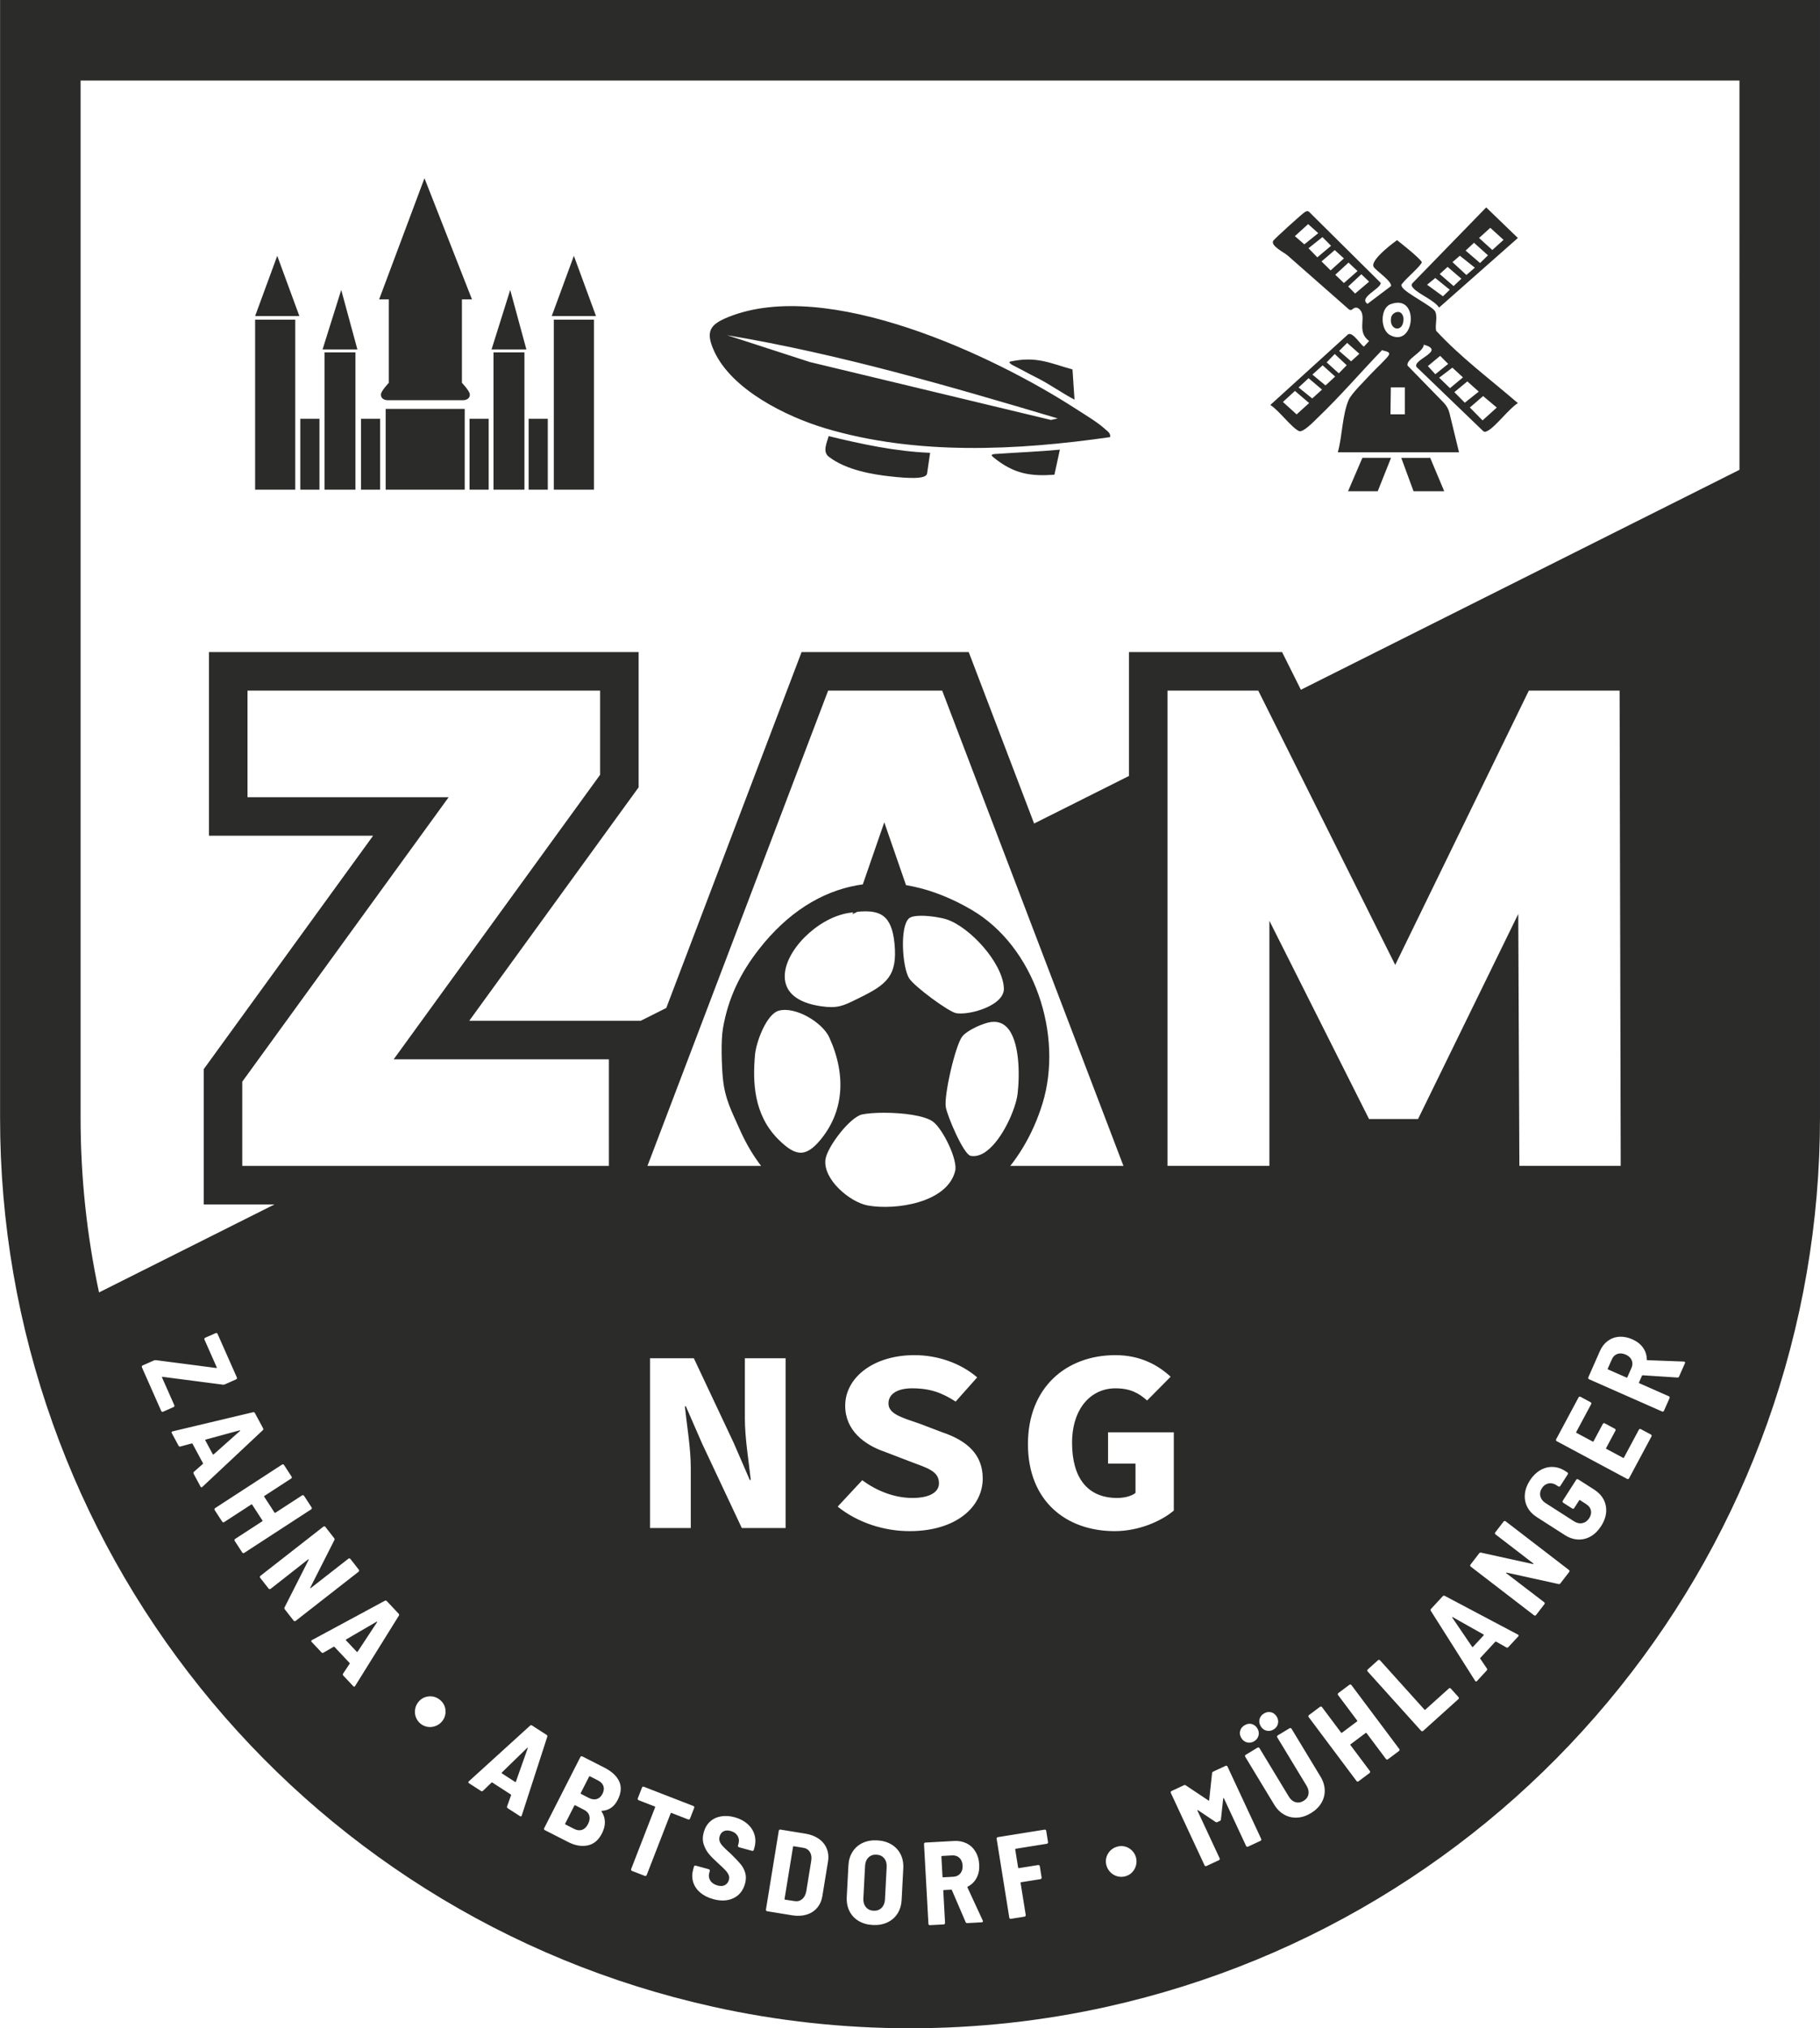 <svg xmlns:dc="http://purl.org/dc/elements/1.1/" xmlns:cc="http://creativecommons.org/ns#" xmlns:rdf="http://www.w3.org/1999/02/22-rdf-syntax-ns#" xmlns:svg="http://www.w3.org/2000/svg" xmlns="http://www.w3.org/2000/svg" xml:space="preserve" id="svg2" version="1.1" viewBox="47.58 -0.53 494.87 551.37"><defs id="defs6"/><g transform="matrix(1,0,0,-1,0,750.0)" id="g10"><path id="path12" style="fill:#2b2b2a;fill-opacity:1;fill-rule:nonzero;stroke:none" d="m 335.195,636.786 c -29.606,8.803 -59.364,17.511 -89.916,22.627 l 22.523,-7.303 65.551,-15.741 z m 14.231,-5.079 c -25.323,-3.647 -52.745,-5.009 -77.523,2.42 -10.574,3.171 -25.36,10.462 -30.142,20.95 -2.472,5.421 -1.109,7.273 3.936,9.297 26.784,10.748 71.817,-10.336 94.577,-25.083 2.382,-1.544 5.681,-3.488 7.714,-5.343 0.693,-0.633 1.63,-1.132 1.439,-2.241 z m -48.942,-4.269 -0.832,-5.676 c -0.299,-1.515 -4.92,-1.31 -10.27,-0.702 -4.207,0.478 -11.623,1.597 -16.44,5.308 -1.819,1.401 -0.486,3.859 -0.052,5.608 9.051,-2.192 18.225,-4.169 27.593,-4.538 z m 39.265,14.455 c -3.059,1.573 -6.941,4.304 -10.069,5.86 -2.642,1.316 -3.889,2.069 -6.715,3.497 -0.526,0.265 -1.33,0.861 -0.653,1.005 7.185,1.53 10.775,-0.478 16.885,-2.149 z m -3.983,-13.594 -1.485,-6.818 c -6.348,-0.435 -10.962,0.092 -16.719,4.849 -1,0.827 0.56,0.783 1.409,0.842 5.599,0.388 11.213,0.596 16.796,1.127 z m 115.085,14.566 -3.611,-3.112 3.455,-3.504 3.869,3.488 z m -51.166,1.399 -3.274,-3.001 3.731,-3.379 3.396,3.086 z m 29.877,0.971 h -3.805 l -0.102,-7.332 3.907,-0.006 v 7.338 z m 16.997,1.614 -3.532,-2.922 2.839,-2.867 3.796,3.012 z m -43.169,0.876 -2.713,-2.517 3.708,-2.994 2.661,2.412 z m 35.509,0.126 2.947,-2.836 3.522,2.932 -2.88,2.644 z m -31.676,3.367 -2.79,-2.512 3.563,-2.954 2.618,2.413 z m 31.946,2.579 -3.345,-2.781 2.026,-2.215 3.499,2.805 z m -27.568,-4.75 2.159,2.194 -3.255,3.058 -2.199,-2.268 z m 2.284,8.271 -2.196,-2.176 3.267,-2.835 2.244,2.05 z m 11.76,10.502 c -2.796,-1.076 -2.842,-6.946 -0.051,-8.405 6.75,-3.529 8.102,11.504 0.051,8.405 z m -7.906,8.164 -3.577,-3.333 1.879,-1.924 3.812,3.237 z m -3.488,3.168 -3.599,-3.31 2.347,-2.251 3.704,3.262 z m -3.747,3.396 c -0.878,-0.781 -3.593,-3.079 -3.593,-3.079 l 2.481,-2.445 3.607,3.263 z m -4.733,-1.971 3.73,3.139 -2.335,2.363 -3.801,-3.031 z m -2.5,9.032 -3.607,-3.269 2.57,-2.233 3.79,3.038 z m 31.451,-32.778 c -0.101,-2.006 -4.931,-3.908 -4.404,-5.698 l 9.795,-10.046 c 0.783,-0.803 1.328,-1.774 1.583,-2.82 l 2.6,-10.684 H 411.342 c 1.214,4.298 1.2,10.173 2.944,14.223 0.754,1.752 4.552,5.409 5.986,6.997 1.075,1.189 4.596,4.436 4.973,5.267 0.441,0.97 -1.403,1.018 -1.877,1.28 -5.793,-6.013 -11.246,-12.387 -17.307,-18.194 -0.991,-0.949 -4.159,-4.333 -5.289,-3.806 -2.023,0.944 -5.538,5.727 -7.785,7.091 l 21.141,19.197 c 1.346,0.819 3.705,-3.306 4.34,-3.304 l 1.387,1.495 c -3.459,2.529 -0.735,6.284 -2.366,8.36 -0.891,1.133 -1.725,0.693 -2.198,0.25 -0.253,-0.238 -0.671,-0.24 -0.933,-0.01 -2.294,2.015 -11.475,10.079 -16.635,14.629 -0.989,0.873 -4.727,2.641 -3.943,4.018 0.281,0.493 8.119,7.598 8.664,7.852 0.429,0.201 0.685,0.337 1.103,0 l 19.436,-19.27 c 0.298,-1.502 -6.176,-4.015 -3.563,-5.725 l 6.381,4.826 c 0.336,1.31 -4.239,4.289 -4.738,5.27 -0.998,1.964 6.381,7.218 6.381,7.218 0,0 5.995,-4.636 6.734,-5.968 0,-0.793 -4.219,-4.432 -5.057,-5.537 -0.404,-0.532 -0.699,-0.528 -0.283,-1.27 0.875,-1.561 8.204,-5.196 8.943,-6.554 0.771,-1.418 -0.043,-3.717 0.286,-5.29 6.537,-7.109 14.761,-13.247 22.237,-19.682 -2.399,-1.455 -6.182,-6.588 -8.342,-7.596 -0.429,-0.2 -0.684,-0.337 -1.103,0 l -18.123,17.436 c -1.152,2.033 8.119,4.336 1.991,6.045 z m 3.116,18.133 -2.22,-1.833 4.307,-3.148 1.855,1.785 z m 3.352,3.016 -2.139,-1.943 3.77,-3.27 2.115,1.999 z m 3.337,3.028 -2.009,-1.729 3.78,-3.501 2.311,1.988 z m 7.643,0.115 -3.8,3.414 -2.28,-2.125 3.929,-3.383 z m 0.628,7.479 -3.051,-2.765 3.607,-3.269 3.05,2.765 z m -1.113,5.548 8.615,-8.313 -21.414,-18.906 c -1.42,2.057 -5.607,3.662 -7.006,5.267 -0.391,0.449 -0.627,0.718 -0.294,1.295 z m -11.408,-77.161 h -8.347 l -3.337,9.076 7.867,0.003 3.816,-9.079 z m -14.468,9.079 -3.617,-9.079 h -8.069 l 3.896,9.079 z m 2.286,39.613 v 0 c 0.684,-0.2 1.079,-1.06 1.1,-1.71 0.135,-4.075 -4.069,-3.323 -3.356,0.284 0.177,0.895 1.3,1.706 2.256,1.426 z m 92.461,-42.866 -119.255,-59.785 -2.224,4.454 -2.894,5.796 h -6.478 -24.676 -10.477 v -10.477 -23.209 l -25.789,-12.929 -15.209,39.871 -2.573,6.743 h -7.216 -31.004 -7.224 l -2.568,-6.753 -34.222,-90.001 -6.93,-3.474 h -8.677 -37.964 l 44.057,60.71 1.998,2.753 v 3.401 22.888 10.477 h -10.477 -95.875 -10.476 v -10.477 -28.979 -10.476 h 10.476 34.148 l -44.057,-60.709 -1.998,-2.753 v -3.401 -22.888 -10.477 h 10.477 8.766 L 74.507,399.201 c -3.331,15.517 -5.015,31.375 -5.015,47.41 v 282.029 h 451.063 z M 281.952,447.966 c 4.267,0.865 16.062,0.626 19.613,-2.087 2.632,-2.011 6.895,-10.498 6.114,-13.714 -2.184,-8.99 -16.596,-11.093 -24.204,-9.706 -5.055,0.921 -12.591,7.221 -11.825,12.933 0.457,3.404 6.737,11.851 10.303,12.573 z m 45.132,-89.99 c 0,15.42 10.448,24.176 23.793,24.176 6.915,0 11.751,-2.851 15.008,-5.868 l -6.4,-6.461 c -2.217,1.979 -4.552,3.309 -8.608,3.309 -6.739,0 -11.794,-5.568 -11.794,-14.81 0,-9.486 4.162,-14.992 12.262,-14.992 1.92,0 3.888,0.48 4.983,1.363 v 7.97 h -7.461 v 8.513 h 17.877 V 339.897 c -3.403,-2.873 -9.491,-5.586 -16.077,-5.586 -13.121,0 -23.583,8.105 -23.583,23.665 z m -51.733,-17.001 6.672,7.173 c 3.885,-2.857 8.677,-4.817 13.656,-4.817 4.934,0 7.213,1.718 7.213,3.973 0,3.321 -3.053,4.125 -7.915,5.954 l -6.692,2.566 c -5.694,1.942 -10.888,5.864 -10.888,12.579 0,7.643 7.663,13.75 18.826,13.75 6.179,0 12.425,-2.08 17.062,-6.042 l -5.858,-6.582 c -3.617,2.333 -6.819,3.604 -11.838,3.604 -3.83,0 -6.428,-1.425 -6.428,-4.121 0,-2.775 3.443,-3.791 8.37,-5.451 l 6.286,-2.392 c 6.727,-2.266 10.975,-6.034 10.975,-12.545 0,-7.67 -7.165,-14.314 -19.881,-14.314 -6.943,0 -14.111,2.283 -19.559,6.664 z m -51.028,40.329 h 11.917 l 10.81,-22.941 4.398,-10.141 h 0.272 c -0.521,4.859 -1.607,11.324 -1.607,16.771 v 16.31 h 11.084 v -46.143 h -11.917 l -10.81,22.991 -4.397,10.089 h -0.272 c 0.52,-5.102 1.606,-11.284 1.606,-16.712 v -16.368 h -11.084 z m 260.502,-3.034 5.026,-2.218 c 0.098,-0.043 0.168,-0.016 0.211,0.082 l 1.129,2.558 c 0.32,0.725 0.34,1.419 0.058,2.082 -0.281,0.661 -0.823,1.171 -1.627,1.525 -0.824,0.363 -1.574,0.425 -2.252,0.187 -0.679,-0.239 -1.179,-0.722 -1.499,-1.446 l -1.129,-2.558 c -0.043,-0.099 -0.016,-0.168 0.082,-0.211 z m 18.835,-2.202 -9.423,0.611 c -0.096,-0.004 -0.157,-0.036 -0.182,-0.094 l -0.818,-1.852 c -0.043,-0.098 -0.016,-0.168 0.083,-0.212 l 8.024,-3.542 c 0.099,-0.043 0.167,-0.115 0.205,-0.212 0.039,-0.1 0.036,-0.198 -0.007,-0.296 l -1.518,-3.439 c -0.043,-0.098 -0.114,-0.166 -0.213,-0.205 -0.099,-0.038 -0.197,-0.036 -0.295,0.008 l -19.87,8.769 c -0.098,0.043 -0.166,0.115 -0.204,0.212 -0.039,0.1 -0.036,0.198 0.007,0.296 l 3.165,7.171 c 0.51,1.157 1.224,2.071 2.141,2.743 0.917,0.671 1.954,1.046 3.111,1.12 1.156,0.075 2.342,-0.156 3.557,-0.691 1.255,-0.554 2.221,-1.308 2.9,-2.264 0.679,-0.956 1.024,-2.033 1.032,-3.23 -0.003,-0.116 0.052,-0.175 0.167,-0.178 l 9.915,-0.373 0.16,-0.035 c 0.176,-0.078 0.217,-0.225 0.122,-0.441 l -1.583,-3.585 c -0.095,-0.217 -0.253,-0.309 -0.475,-0.282 z M 480.261,369.129 c 0.031,-0.102 0.021,-0.199 -0.029,-0.293 l -4.066,-7.59 c -0.051,-0.096 -0.028,-0.168 0.066,-0.218 l 4.418,-2.366 c 0.094,-0.051 0.166,-0.029 0.217,0.066 l 2.533,4.73 c 0.05,0.094 0.127,0.156 0.229,0.187 0.102,0.03 0.199,0.021 0.294,-0.029 l 2.747,-1.472 c 0.095,-0.05 0.156,-0.127 0.187,-0.228 0.031,-0.103 0.021,-0.199 -0.03,-0.293 l -2.533,-4.729 c -0.051,-0.096 -0.029,-0.168 0.066,-0.218 l 4.56,-2.442 c 0.094,-0.052 0.166,-0.03 0.217,0.066 l 4.066,7.59 c 0.051,0.094 0.127,0.156 0.228,0.186 0.102,0.03 0.2,0.021 0.293,-0.03 l 2.748,-1.472 c 0.095,-0.05 0.157,-0.127 0.188,-0.228 0.03,-0.101 0.02,-0.199 -0.03,-0.293 l -6.099,-11.385 c -0.05,-0.094 -0.126,-0.157 -0.229,-0.187 -0.102,-0.031 -0.198,-0.022 -0.293,0.03 l -19.144,10.255 c -0.095,0.05 -0.157,0.127 -0.188,0.228 -0.031,0.103 -0.021,0.199 0.029,0.295 l 6.101,11.384 c 0.05,0.094 0.126,0.157 0.228,0.189 0.101,0.03 0.2,0.02 0.294,-0.03 l 2.746,-1.473 c 0.095,-0.05 0.158,-0.126 0.188,-0.228 z m -0.149,-36.242 c -1.088,-0.626 -2.244,-0.91 -3.465,-0.852 -1.222,0.059 -2.419,0.462 -3.592,1.215 l -7.6,4.869 c -1.172,0.752 -2.035,1.667 -2.59,2.748 -0.554,1.081 -0.775,2.246 -0.661,3.495 0.114,1.25 0.564,2.488 1.351,3.714 0.773,1.208 1.703,2.132 2.788,2.774 1.085,0.639 2.22,0.942 3.406,0.909 1.186,-0.035 2.32,-0.4 3.402,-1.093 l 0.595,-0.382 c 0.091,-0.057 0.147,-0.138 0.169,-0.241 0.023,-0.103 0.005,-0.2 -0.052,-0.291 l -2.028,-3.165 c -0.058,-0.09 -0.138,-0.147 -0.242,-0.169 -0.104,-0.023 -0.2,-0.006 -0.29,0.052 l -0.569,0.364 c -0.685,0.439 -1.392,0.587 -2.12,0.443 -0.728,-0.145 -1.323,-0.578 -1.786,-1.299 -0.463,-0.72 -0.601,-1.453 -0.415,-2.195 0.186,-0.743 0.657,-1.356 1.415,-1.842 l 7.736,-4.958 c 0.758,-0.485 1.518,-0.649 2.282,-0.49 0.764,0.16 1.382,0.608 1.857,1.349 0.451,0.703 0.604,1.4 0.461,2.089 -0.143,0.69 -0.576,1.265 -1.297,1.729 l -1.677,1.075 c -0.089,0.057 -0.164,0.041 -0.222,-0.05 l -1.352,-2.11 c -0.058,-0.09 -0.139,-0.146 -0.242,-0.169 -0.104,-0.024 -0.2,-0.005 -0.291,0.053 l -2.462,1.577 c -0.089,0.059 -0.146,0.138 -0.169,0.242 -0.022,0.103 -0.006,0.199 0.052,0.29 l 3.658,5.708 c 0.058,0.09 0.138,0.146 0.242,0.169 0.104,0.022 0.201,0.006 0.29,-0.053 l 4.302,-2.755 c 1.803,-1.155 2.876,-2.639 3.218,-4.447 0.341,-1.809 -0.089,-3.652 -1.291,-5.526 -0.786,-1.227 -1.722,-2.154 -2.81,-2.779 z m -26.039,0.798 c -0.014,0.105 0.012,0.201 0.077,0.285 l 2.271,2.955 c 0.066,0.084 0.151,0.134 0.256,0.147 0.105,0.013 0.2,-0.013 0.285,-0.077 l 17.218,-13.238 c 0.085,-0.066 0.134,-0.152 0.148,-0.257 0.014,-0.105 -0.013,-0.199 -0.077,-0.285 l -2.389,-3.107 c -0.131,-0.17 -0.299,-0.23 -0.504,-0.18 l -14.106,3.104 c -0.078,0.005 -0.129,-0.009 -0.155,-0.043 -0.026,-0.034 -0.005,-0.078 0.063,-0.129 l 10.284,-7.866 c 0.085,-0.066 0.134,-0.152 0.147,-0.257 0.014,-0.105 -0.012,-0.2 -0.077,-0.285 l -2.272,-2.955 c -0.066,-0.085 -0.15,-0.134 -0.256,-0.147 -0.105,-0.013 -0.2,0.013 -0.284,0.078 l -17.219,13.238 c -0.085,0.064 -0.134,0.15 -0.147,0.255 -0.014,0.105 0.012,0.199 0.078,0.285 l 2.369,3.081 c 0.13,0.17 0.298,0.231 0.503,0.18 l 14.106,-3.104 c 0.077,-0.006 0.129,0.01 0.155,0.043 0.026,0.034 0.006,0.077 -0.063,0.13 l -10.264,7.892 c -0.085,0.064 -0.134,0.15 -0.148,0.255 z m -6.09,-30.891 0.123,0.062 2.88,3.113 0.052,0.127 -0.085,0.122 -8.345,4.7 c -0.078,0.042 -0.131,0.047 -0.16,0.016 -0.029,-0.031 -0.019,-0.085 0.029,-0.158 l 5.378,-7.907 z m 9.201,-0.107 -2.813,1.595 c -0.077,0.042 -0.145,0.033 -0.204,-0.03 l -4.08,-4.411 c -0.058,-0.062 -0.063,-0.132 -0.015,-0.204 l 1.809,-2.681 c 0.114,-0.194 0.098,-0.368 -0.048,-0.525 l -2.64,-2.854 c -0.189,-0.205 -0.364,-0.189 -0.525,0.048 l -12.038,19.016 c -0.113,0.192 -0.091,0.375 0.07,0.548 l 3.163,3.42 c 0.16,0.172 0.341,0.21 0.541,0.112 l 19.893,-10.525 0.116,-0.064 c 0.142,-0.131 0.132,-0.282 -0.028,-0.456 l -2.662,-2.877 c -0.16,-0.173 -0.34,-0.211 -0.541,-0.112 z m -22.927,-22.783 c -0.106,0.006 -0.194,0.048 -0.267,0.128 l -14.539,16.133 c -0.072,0.08 -0.105,0.172 -0.099,0.279 0.005,0.106 0.048,0.195 0.128,0.267 l 2.793,2.516 c 0.079,0.073 0.172,0.105 0.278,0.1 0.106,-0.006 0.195,-0.049 0.266,-0.129 l 12.088,-13.413 c 0.071,-0.079 0.147,-0.083 0.226,-0.011 l 6.396,5.763 c 0.079,0.073 0.173,0.105 0.279,0.1 0.105,-0.006 0.195,-0.048 0.266,-0.129 l 2.086,-2.314 c 0.072,-0.079 0.105,-0.172 0.099,-0.279 -0.005,-0.106 -0.048,-0.194 -0.127,-0.266 l -9.595,-8.645 c -0.08,-0.073 -0.173,-0.105 -0.278,-0.1 z m -22.918,10.136 c 0.015,0.105 0.065,0.189 0.151,0.254 l 3.008,2.254 c 0.085,0.064 0.181,0.089 0.286,0.073 0.105,-0.015 0.189,-0.065 0.253,-0.151 l 13.02,-17.384 c 0.064,-0.086 0.089,-0.181 0.074,-0.286 -0.016,-0.105 -0.066,-0.19 -0.152,-0.254 l -3.009,-2.253 c -0.086,-0.064 -0.181,-0.089 -0.286,-0.074 -0.106,0.016 -0.189,0.066 -0.254,0.152 l -5.278,7.046 c -0.063,0.086 -0.139,0.097 -0.224,0.033 l -4.114,-3.082 c -0.087,-0.064 -0.097,-0.139 -0.033,-0.225 l 5.277,-7.046 c 0.065,-0.086 0.088,-0.181 0.074,-0.286 -0.015,-0.106 -0.066,-0.19 -0.151,-0.255 l -3.009,-2.253 c -0.086,-0.064 -0.181,-0.089 -0.286,-0.074 -0.105,0.015 -0.189,0.066 -0.253,0.151 l -13.02,17.384 c -0.064,0.086 -0.089,0.181 -0.073,0.286 0.015,0.105 0.065,0.189 0.151,0.253 l 3.008,2.254 c 0.086,0.064 0.181,0.089 0.286,0.074 0.105,-0.015 0.19,-0.066 0.254,-0.152 l 5.2,-6.943 c 0.064,-0.086 0.138,-0.096 0.225,-0.032 l 4.114,3.082 c 0.085,0.064 0.097,0.139 0.032,0.225 l -5.201,6.942 c -0.064,0.086 -0.088,0.182 -0.073,0.286 z m -19.385,-9.969 c -0.661,0.162 -1.181,0.555 -1.558,1.177 -0.388,0.641 -0.503,1.286 -0.344,1.933 0.159,0.646 0.56,1.165 1.201,1.554 0.641,0.387 1.286,0.502 1.933,0.344 0.646,-0.16 1.165,-0.559 1.553,-1.201 0.377,-0.623 0.485,-1.266 0.322,-1.928 -0.163,-0.662 -0.556,-1.181 -1.179,-1.558 -0.624,-0.378 -1.265,-0.485 -1.928,-0.322 z m 8.321,-23.638 c -1.264,-0.064 -2.436,0.209 -3.519,0.817 -1.082,0.61 -1.99,1.518 -2.722,2.728 l -7.87,12.999 c -0.055,0.091 -0.071,0.188 -0.045,0.292 0.025,0.103 0.083,0.183 0.175,0.239 l 3.216,1.946 c 0.092,0.055 0.189,0.069 0.292,0.045 0.103,-0.026 0.183,-0.085 0.238,-0.176 l 7.987,-13.191 c 0.478,-0.788 1.08,-1.288 1.807,-1.498 0.729,-0.21 1.459,-0.093 2.193,0.35 0.733,0.444 1.175,1.037 1.326,1.781 0.151,0.742 -0.011,1.507 -0.488,2.296 l -7.987,13.191 c -0.056,0.091 -0.07,0.189 -0.045,0.292 0.025,0.103 0.083,0.183 0.175,0.238 l 3.216,1.948 c 0.091,0.054 0.188,0.07 0.292,0.045 0.102,-0.026 0.181,-0.085 0.237,-0.176 l 7.871,-12.999 c 0.733,-1.211 1.118,-2.436 1.155,-3.676 0.039,-1.241 -0.264,-2.408 -0.906,-3.498 -0.642,-1.09 -1.586,-2.012 -2.832,-2.767 -1.246,-0.754 -2.501,-1.163 -3.764,-1.226 z m -13.598,20.443 c -0.661,0.162 -1.181,0.555 -1.558,1.177 -0.388,0.641 -0.503,1.287 -0.344,1.933 0.158,0.647 0.558,1.165 1.2,1.554 0.641,0.387 1.286,0.502 1.933,0.344 0.647,-0.16 1.165,-0.56 1.553,-1.201 0.377,-0.624 0.485,-1.266 0.322,-1.927 -0.163,-0.662 -0.556,-1.181 -1.179,-1.559 -0.623,-0.376 -1.265,-0.485 -1.927,-0.321 z m -9.225,-7.936 3.378,1.573 c 0.097,0.045 0.196,0.049 0.295,0.013 0.099,-0.036 0.172,-0.103 0.216,-0.2 l 9.168,-19.688 c 0.046,-0.098 0.05,-0.196 0.013,-0.295 -0.036,-0.101 -0.103,-0.173 -0.2,-0.218 l -3.408,-1.587 c -0.098,-0.045 -0.195,-0.049 -0.295,-0.013 -0.1,0.036 -0.172,0.103 -0.217,0.2 l -6.021,12.931 c -0.036,0.078 -0.075,0.112 -0.119,0.104 -0.043,-0.008 -0.071,-0.051 -0.083,-0.127 l -0.618,-5.675 c -0.005,-0.192 -0.105,-0.332 -0.299,-0.422 l -0.67,-0.313 c -0.195,-0.09 -0.367,-0.076 -0.516,0.044 l -4.742,3.18 c -0.066,0.039 -0.116,0.046 -0.15,0.019 -0.034,-0.029 -0.033,-0.082 0.003,-0.159 l 6.021,-12.932 c 0.045,-0.098 0.05,-0.197 0.013,-0.296 -0.037,-0.1 -0.103,-0.172 -0.2,-0.217 l -3.408,-1.586 c -0.098,-0.045 -0.195,-0.05 -0.294,-0.014 -0.1,0.037 -0.172,0.104 -0.217,0.201 l -9.167,19.689 c -0.045,0.097 -0.05,0.195 -0.014,0.296 0.036,0.098 0.103,0.172 0.2,0.216 l 3.378,1.573 c 0.194,0.09 0.367,0.077 0.516,-0.043 l 6.167,-4.11 c 0.112,-0.089 0.17,-0.063 0.175,0.082 l 0.794,7.352 c 0.006,0.191 0.105,0.333 0.3,0.423 z m -25.938,-28.492 c -0.723,0.172 -1.359,0.517 -1.906,1.034 -0.549,0.517 -0.931,1.135 -1.147,1.853 -0.335,1.108 -0.228,2.163 0.318,3.168 0.546,1.004 1.383,1.676 2.511,2.018 0.717,0.217 1.426,0.24 2.127,0.071 0.7,-0.169 1.321,-0.506 1.866,-1.012 0.545,-0.508 0.926,-1.12 1.142,-1.838 0.218,-0.717 0.24,-1.443 0.071,-2.177 -0.17,-0.734 -0.503,-1.371 -1,-1.912 -0.496,-0.542 -1.094,-0.918 -1.79,-1.129 -0.738,-0.223 -1.47,-0.248 -2.193,-0.075 z m -19.033,9.031 c -0.063,-0.086 -0.146,-0.136 -0.252,-0.154 l -8.47,-1.358 c -0.107,-0.016 -0.15,-0.078 -0.134,-0.185 l 0.794,-4.949 c 0.017,-0.105 0.078,-0.149 0.184,-0.132 l 5.266,0.844 c 0.105,0.018 0.201,-0.005 0.287,-0.067 0.086,-0.063 0.138,-0.147 0.155,-0.252 l 0.493,-3.077 c 0.016,-0.107 -0.006,-0.202 -0.068,-0.287 -0.062,-0.087 -0.146,-0.137 -0.252,-0.155 l -5.266,-0.844 c -0.106,-0.017 -0.15,-0.078 -0.134,-0.184 l 1.4,-8.723 c 0.017,-0.106 -0.006,-0.202 -0.068,-0.288 -0.063,-0.086 -0.146,-0.136 -0.251,-0.154 l -3.711,-0.595 c -0.106,-0.018 -0.203,0.005 -0.288,0.066 -0.086,0.063 -0.138,0.146 -0.154,0.253 l -3.44,21.444 c -0.017,0.106 0.005,0.202 0.068,0.288 0.061,0.086 0.146,0.138 0.252,0.154 l 12.721,2.04 c 0.105,0.018 0.201,-0.005 0.287,-0.068 0.086,-0.062 0.138,-0.146 0.155,-0.252 l 0.493,-3.077 c 0.017,-0.106 -0.005,-0.202 -0.068,-0.288 z m -28.93,-3.639 0.303,-5.486 c 0.006,-0.108 0.061,-0.157 0.169,-0.151 l 2.791,0.154 c 0.791,0.044 1.418,0.342 1.881,0.892 0.463,0.551 0.67,1.264 0.622,2.142 -0.049,0.899 -0.335,1.596 -0.856,2.092 -0.521,0.497 -1.177,0.723 -1.968,0.679 l -2.791,-0.154 c -0.107,-0.005 -0.157,-0.061 -0.151,-0.169 z m 6.581,-17.785 -3.729,8.675 c -0.048,0.083 -0.103,0.124 -0.167,0.12 l -2.021,-0.112 c -0.107,-0.006 -0.157,-0.063 -0.152,-0.169 l 0.484,-8.758 c 0.006,-0.107 -0.027,-0.2 -0.097,-0.279 -0.071,-0.079 -0.16,-0.122 -0.267,-0.128 l -3.753,-0.205 c -0.107,-0.007 -0.2,0.025 -0.279,0.096 -0.079,0.071 -0.122,0.16 -0.127,0.266 l -1.197,21.686 c -0.006,0.106 0.026,0.199 0.097,0.28 0.071,0.078 0.16,0.121 0.267,0.127 l 7.827,0.432 c 1.262,0.07 2.4,-0.153 3.415,-0.664 1.015,-0.513 1.818,-1.268 2.409,-2.264 0.59,-0.998 0.923,-2.159 0.996,-3.484 0.076,-1.369 -0.158,-2.572 -0.701,-3.611 -0.543,-1.038 -1.347,-1.833 -2.41,-2.386 -0.105,-0.049 -0.133,-0.125 -0.084,-0.229 l 4.165,-9.004 c 0.024,-0.043 0.038,-0.096 0.041,-0.16 0.011,-0.192 -0.102,-0.295 -0.337,-0.308 l -3.913,-0.216 c -0.236,-0.012 -0.391,0.086 -0.467,0.296 z m -22.849,3.843 c 0.566,0.559 0.873,1.31 0.923,2.251 l 0.464,8.856 c 0.051,0.962 -0.177,1.752 -0.679,2.368 -0.504,0.617 -1.205,0.948 -2.104,0.994 -0.877,0.046 -1.598,-0.21 -2.164,-0.771 -0.566,-0.56 -0.874,-1.321 -0.924,-2.283 l -0.465,-8.856 c -0.049,-0.942 0.177,-1.72 0.682,-2.336 0.503,-0.616 1.194,-0.948 2.071,-0.993 0.899,-0.047 1.63,0.209 2.196,0.77 z m -6.25,-3.55 c -1.092,0.657 -1.919,1.549 -2.482,2.672 -0.564,1.123 -0.806,2.412 -0.73,3.866 l 0.449,8.536 c 0.074,1.433 0.45,2.678 1.129,3.737 0.677,1.058 1.593,1.858 2.748,2.398 1.154,0.539 2.469,0.771 3.945,0.693 1.476,-0.078 2.764,-0.444 3.867,-1.104 1.102,-0.659 1.935,-1.549 2.498,-2.672 0.563,-1.124 0.807,-2.402 0.732,-3.834 l -0.448,-8.534 c -0.076,-1.456 -0.453,-2.712 -1.131,-3.77 -0.677,-1.058 -1.599,-1.857 -2.764,-2.396 -1.165,-0.54 -2.485,-0.77 -3.961,-0.693 -1.476,0.076 -2.76,0.445 -3.851,1.102 z m -19.996,5.784 2.605,-0.393 c 0.782,-0.127 1.462,0.051 2.039,0.53 0.578,0.482 0.953,1.186 1.125,2.112 l 1.353,8.309 c 0.155,0.951 0.035,1.746 -0.36,2.386 -0.396,0.639 -0.994,1.025 -1.798,1.155 l -2.6,0.423 c -0.106,0.018 -0.168,-0.027 -0.185,-0.132 l -2.313,-14.206 c -0.017,-0.107 0.027,-0.168 0.133,-0.184 z m -5.126,-2.99 c -0.062,0.086 -0.084,0.181 -0.067,0.288 l 3.491,21.436 c 0.018,0.105 0.069,0.189 0.155,0.251 0.086,0.061 0.182,0.085 0.288,0.066 l 6.818,-1.11 c 1.416,-0.231 2.626,-0.699 3.628,-1.403 1.003,-0.707 1.721,-1.595 2.155,-2.663 0.433,-1.067 0.546,-2.248 0.335,-3.537 l -1.518,-9.323 c -0.21,-1.291 -0.69,-2.373 -1.441,-3.249 -0.751,-0.876 -1.713,-1.49 -2.887,-1.841 -1.175,-0.352 -2.47,-0.412 -3.887,-0.181 l -6.818,1.11 c -0.106,0.018 -0.189,0.069 -0.252,0.156 z m -17.944,4.926 c -0.935,0.8 -1.571,1.741 -1.907,2.822 -0.337,1.081 -0.341,2.22 -0.012,3.418 l 0.221,0.806 c 0.028,0.103 0.088,0.181 0.181,0.233 0.092,0.053 0.19,0.066 0.293,0.037 l 3.563,-0.979 c 0.103,-0.029 0.18,-0.089 0.234,-0.182 0.052,-0.09 0.064,-0.189 0.036,-0.292 l -0.162,-0.589 c -0.198,-0.723 -0.096,-1.401 0.308,-2.034 0.404,-0.633 1.06,-1.073 1.97,-1.323 0.805,-0.221 1.476,-0.183 2.013,0.114 0.536,0.296 0.893,0.766 1.069,1.405 0.13,0.475 0.107,0.921 -0.067,1.334 -0.175,0.415 -0.465,0.839 -0.867,1.271 -0.404,0.432 -1.04,1.046 -1.911,1.84 -1.069,0.96 -1.923,1.816 -2.56,2.569 -0.638,0.751 -1.119,1.627 -1.444,2.629 -0.326,0.998 -0.324,2.098 0.005,3.295 0.329,1.198 0.9,2.169 1.715,2.911 0.814,0.744 1.805,1.215 2.971,1.418 1.166,0.202 2.41,0.121 3.732,-0.241 1.384,-0.379 2.54,-0.98 3.47,-1.802 0.929,-0.822 1.563,-1.79 1.902,-2.903 0.338,-1.115 0.337,-2.292 -0.003,-3.531 l -0.17,-0.619 c -0.029,-0.103 -0.089,-0.182 -0.181,-0.234 -0.093,-0.053 -0.19,-0.064 -0.293,-0.037 l -3.563,0.979 c -0.104,0.029 -0.182,0.089 -0.233,0.182 -0.053,0.091 -0.065,0.188 -0.036,0.292 l 0.153,0.557 c 0.204,0.744 0.115,1.435 -0.265,2.072 -0.381,0.637 -1.015,1.077 -1.903,1.322 -0.744,0.203 -1.379,0.173 -1.907,-0.093 -0.529,-0.266 -0.886,-0.741 -1.073,-1.422 -0.131,-0.476 -0.119,-0.922 0.032,-1.342 0.151,-0.419 0.441,-0.86 0.869,-1.321 0.428,-0.462 1.099,-1.097 2.011,-1.901 l 0.548,-0.55 c 1.016,-0.99 1.794,-1.82 2.332,-2.49 0.538,-0.67 0.933,-1.438 1.183,-2.307 0.25,-0.867 0.231,-1.829 -0.058,-2.882 -0.515,-1.88 -1.56,-3.197 -3.134,-3.955 -1.573,-0.756 -3.414,-0.846 -5.521,-0.268 -1.425,0.392 -2.605,0.988 -3.54,1.789 z m -1.633,23.322 c 0.043,-0.098 0.045,-0.196 0.006,-0.296 l -1.139,-2.936 c -0.039,-0.1 -0.107,-0.17 -0.204,-0.213 -0.098,-0.043 -0.196,-0.045 -0.295,-0.007 l -4.552,1.768 c -0.101,0.038 -0.17,0.008 -0.208,-0.092 L 223.417,240.81 c -0.039,-0.099 -0.107,-0.17 -0.204,-0.214 -0.098,-0.043 -0.196,-0.044 -0.296,-0.006 l -3.505,1.36 c -0.099,0.04 -0.171,0.107 -0.213,0.203 -0.043,0.098 -0.045,0.196 -0.006,0.296 l 6.522,16.802 c 0.038,0.099 0.008,0.169 -0.091,0.209 l -4.403,1.708 c -0.1,0.039 -0.171,0.106 -0.214,0.205 -0.043,0.096 -0.044,0.195 -0.005,0.295 l 1.139,2.936 c 0.038,0.099 0.106,0.17 0.204,0.214 0.096,0.043 0.195,0.045 0.294,0.006 l 13.479,-5.231 c 0.1,-0.038 0.17,-0.106 0.214,-0.203 z m -28.568,8.201 -2.288,-4.495 c -0.049,-0.095 -0.026,-0.168 0.07,-0.215 l 2.176,-1.108 c 0.763,-0.389 1.472,-0.485 2.125,-0.289 0.652,0.196 1.168,0.667 1.547,1.412 0.389,0.764 0.475,1.465 0.259,2.104 -0.216,0.638 -0.716,1.157 -1.498,1.555 l -2.175,1.108 c -0.097,0.049 -0.168,0.024 -0.217,-0.071 z m -1.907,-14.476 c 0.658,0.23 1.195,0.755 1.613,1.575 0.418,0.821 0.531,1.574 0.339,2.261 -0.191,0.686 -0.669,1.225 -1.432,1.612 l -2.405,1.225 c -0.095,0.047 -0.168,0.024 -0.216,-0.071 l -2.507,-4.925 c -0.048,-0.096 -0.025,-0.168 0.07,-0.216 l 2.406,-1.225 c 0.764,-0.388 1.474,-0.468 2.132,-0.237 z m 1.521,-4.236 c -1.655,-0.348 -3.408,-0.049 -5.259,0.892 l -6.414,3.264 c -0.095,0.049 -0.159,0.124 -0.192,0.225 -0.033,0.101 -0.025,0.199 0.024,0.293 l 9.852,19.356 c 0.048,0.096 0.122,0.16 0.224,0.194 0.101,0.032 0.198,0.024 0.294,-0.025 l 5.984,-3.046 c 2.043,-1.04 3.397,-2.299 4.061,-3.779 0.664,-1.48 0.526,-3.146 -0.417,-4.997 -0.962,-1.891 -2.392,-2.881 -4.289,-2.973 -0.124,-0.008 -0.163,-0.062 -0.116,-0.157 1.193,-1.81 1.232,-3.813 0.115,-6.007 -0.923,-1.813 -2.212,-2.894 -3.866,-3.242 z m -23.402,19.678 0.082,-0.109 3.563,-2.301 0.134,-0.029 c 0.053,0.004 0.088,0.038 0.106,0.103 l 3.191,9.031 c 0.028,0.083 0.024,0.136 -0.012,0.159 -0.036,0.025 -0.087,0.006 -0.151,-0.054 l -6.861,-6.661 z m 1.479,-9.081 1.087,3.046 c 0.029,0.084 0.007,0.149 -0.065,0.196 l -5.047,3.259 c -0.072,0.046 -0.141,0.039 -0.205,-0.022 l -2.329,-2.243 c -0.17,-0.145 -0.346,-0.16 -0.525,-0.044 l -3.266,2.109 c -0.234,0.151 -0.249,0.325 -0.044,0.525 l 16.656,15.136 c 0.17,0.146 0.354,0.154 0.552,0.027 l 3.914,-2.527 c 0.198,-0.126 0.266,-0.298 0.204,-0.512 l -6.939,-21.412 -0.043,-0.124 c -0.105,-0.162 -0.256,-0.18 -0.454,-0.052 l -3.293,2.126 c -0.198,0.128 -0.266,0.299 -0.204,0.514 z m -24.818,24.307 c -0.251,0.7 -0.311,1.421 -0.178,2.163 0.133,0.742 0.44,1.399 0.922,1.974 0.744,0.886 1.685,1.375 2.825,1.468 1.14,0.093 2.161,-0.24 3.063,-0.997 0.574,-0.482 0.982,-1.063 1.224,-1.741 0.242,-0.678 0.3,-1.384 0.174,-2.118 -0.127,-0.733 -0.43,-1.387 -0.912,-1.96 -0.482,-0.576 -1.076,-0.992 -1.783,-1.251 -0.708,-0.261 -1.424,-0.331 -2.149,-0.212 -0.725,0.119 -1.366,0.414 -1.923,0.88 -0.591,0.497 -1.013,1.094 -1.263,1.794 z m -19.026,20.96 0.053,-0.127 2.904,-3.089 0.123,-0.06 0.128,0.075 5.27,7.997 c 0.048,0.075 0.057,0.127 0.028,0.158 -0.029,0.032 -0.083,0.026 -0.16,-0.018 l -8.263,-4.812 z m -0.75,-9.171 1.788,2.696 c 0.048,0.073 0.042,0.143 -0.016,0.204 l -4.115,4.378 c -0.059,0.063 -0.127,0.073 -0.204,0.03 l -2.8,-1.619 c -0.2,-0.1 -0.374,-0.071 -0.52,0.085 l -2.663,2.833 c -0.191,0.202 -0.163,0.376 0.085,0.52 l 19.808,10.684 c 0.2,0.1 0.381,0.064 0.542,-0.108 l 3.191,-3.394 c 0.16,-0.172 0.186,-0.355 0.074,-0.548 l -11.887,-19.112 -0.072,-0.11 c -0.14,-0.132 -0.292,-0.112 -0.453,0.059 l -2.684,2.857 c -0.162,0.172 -0.186,0.355 -0.074,0.547 z m 1.734,31.329 c 0.105,-0.014 0.191,-0.062 0.257,-0.146 l 2.294,-2.938 c 0.065,-0.083 0.092,-0.179 0.079,-0.283 -0.013,-0.105 -0.061,-0.191 -0.146,-0.256 l -17.117,-13.369 c -0.084,-0.067 -0.179,-0.093 -0.284,-0.081 -0.106,0.013 -0.191,0.063 -0.257,0.146 l -2.413,3.09 c -0.131,0.169 -0.148,0.347 -0.048,0.532 l 6.528,12.886 c 0.024,0.074 0.023,0.127 -0.004,0.161 -0.026,0.034 -0.074,0.023 -0.14,-0.029 l -10.185,-7.995 c -0.085,-0.067 -0.179,-0.093 -0.285,-0.079 -0.105,0.012 -0.191,0.061 -0.256,0.146 l -2.295,2.937 c -0.066,0.085 -0.093,0.179 -0.079,0.284 0.012,0.106 0.061,0.191 0.146,0.256 l 17.117,13.369 c 0.084,0.066 0.178,0.092 0.284,0.08 0.105,-0.014 0.191,-0.062 0.257,-0.146 l 2.393,-3.064 c 0.131,-0.169 0.148,-0.346 0.049,-0.533 l -6.529,-12.884 c -0.024,-0.073 -0.023,-0.127 0.004,-0.161 0.026,-0.034 0.073,-0.025 0.141,0.029 l 10.204,7.969 c 0.084,0.066 0.179,0.093 0.284,0.08 z m -12.588,17.18 c 0.103,-0.021 0.185,-0.078 0.244,-0.168 l 2.048,-3.152 c 0.058,-0.09 0.076,-0.186 0.054,-0.29 -0.022,-0.103 -0.078,-0.184 -0.168,-0.243 l -18.208,-11.838 c -0.09,-0.059 -0.187,-0.076 -0.29,-0.055 -0.104,0.022 -0.185,0.078 -0.243,0.168 l -2.049,3.151 c -0.059,0.09 -0.078,0.187 -0.055,0.291 0.022,0.103 0.078,0.184 0.168,0.243 l 7.38,4.798 c 0.09,0.058 0.105,0.133 0.047,0.222 l -2.801,4.311 c -0.059,0.09 -0.133,0.105 -0.223,0.046 l -7.38,-4.797 c -0.09,-0.059 -0.187,-0.076 -0.29,-0.055 -0.104,0.022 -0.185,0.078 -0.243,0.168 l -2.049,3.151 c -0.059,0.09 -0.078,0.186 -0.054,0.291 0.021,0.104 0.077,0.184 0.167,0.243 l 18.208,11.838 c 0.09,0.059 0.186,0.076 0.291,0.054 0.104,-0.021 0.185,-0.077 0.243,-0.168 l 2.049,-3.151 c 0.059,-0.09 0.077,-0.186 0.056,-0.29 -0.023,-0.103 -0.079,-0.184 -0.168,-0.242 l -7.273,-4.728 c -0.09,-0.059 -0.105,-0.132 -0.047,-0.222 l 2.802,-4.309 c 0.058,-0.09 0.132,-0.107 0.222,-0.048 l 7.273,4.729 c 0.089,0.059 0.186,0.076 0.29,0.054 z m -26.609,15.018 0.018,-0.135 2.009,-3.736 0.103,-0.091 0.142,0.041 7.156,6.365 c 0.065,0.059 0.087,0.107 0.068,0.146 -0.021,0.037 -0.074,0.045 -0.159,0.023 l -9.226,-2.516 c -0.067,-0.011 -0.104,-0.044 -0.112,-0.097 z m -3.092,-8.666 2.423,2.143 c 0.065,0.059 0.077,0.127 0.037,0.202 l -2.845,5.292 c -0.041,0.075 -0.104,0.103 -0.189,0.081 l -3.123,-0.841 c -0.219,-0.045 -0.379,0.028 -0.48,0.216 l -1.841,3.424 c -0.131,0.246 -0.06,0.406 0.216,0.48 l 21.896,5.208 c 0.219,0.045 0.384,-0.035 0.495,-0.244 l 2.206,-4.103 c 0.113,-0.207 0.088,-0.39 -0.069,-0.547 l -16.418,-15.396 -0.099,-0.089 c -0.17,-0.092 -0.31,-0.033 -0.422,0.175 l -1.856,3.452 c -0.113,0.208 -0.089,0.389 0.07,0.548 z m -14.147,28.705 c 0.038,0.1 0.106,0.171 0.205,0.215 l 3.085,1.364 c 0.156,0.069 0.32,0.095 0.492,0.077 l 16.441,-2.139 c 0.143,-0.007 0.189,0.049 0.137,0.166 l -3.341,7.55 c -0.043,0.098 -0.046,0.197 -0.009,0.295 0.039,0.1 0.107,0.17 0.205,0.214 l 2.85,1.261 c 0.097,0.043 0.196,0.046 0.295,0.008 0.098,-0.038 0.171,-0.106 0.213,-0.205 l 5.254,-11.87 c 0.043,-0.098 0.045,-0.196 0.007,-0.294 -0.038,-0.099 -0.106,-0.17 -0.204,-0.214 L 108.703,374.2 c -0.157,-0.07 -0.322,-0.094 -0.492,-0.077 l -16.442,2.139 c -0.143,0.007 -0.189,-0.05 -0.137,-0.167 l 3.341,-7.55 c 0.044,-0.097 0.046,-0.196 0.009,-0.295 -0.039,-0.1 -0.108,-0.17 -0.205,-0.214 l -2.85,-1.26 c -0.099,-0.044 -0.197,-0.047 -0.295,-0.009 -0.1,0.038 -0.17,0.106 -0.214,0.205 l -5.252,11.869 c -0.044,0.098 -0.047,0.196 -0.009,0.295 z m 374.547,54.457 -0.303,68.48 -27.25,-55.744 h -13.322 l -27.099,53.898 v -66.634 h -27.704 v 111.25 17.957 h 24.676 l 2.232,-4.468 35.011,-70.102 36.334,74.57 h 24.676 l 0.302,-129.207 z m -140.407,-6e-4 -2.027,5.819 c -2.051,-2.381 -4.418,-3.914 -6.83,-3.464 -2.218,0.414 -6.614,11.065 -7.065,13.515 -0.275,1.493 0.272,5.325 1.132,9.232 h -29.198 c 0.769,-6.567 -0.845,-12.97 -5.575,-18.522 -4.22,-4.953 -7.285,-4.132 -11.781,0.346 -0.201,0.2 -0.396,0.402 -0.586,0.606 l -2.624,-7.532 h -32.117 l 45.231,118.952 3.899,10.255 h 31.004 l 15.586,-40.856 33.703,-88.351 z m -107.162,0 h -99.691 v 22.888 l 56.125,77.339 h -54.695 v 28.979 h 95.875 v -22.888 l -56.126,-77.34 h 46.289 12.221 z M 47.6,750.532 V 446.611 c 0,-28.458 4.826,-56.417 14.343,-83.101 9.269,-25.986 22.739,-50.102 40.036,-71.681 17.297,-21.576 37.906,-39.972 61.252,-54.674 23.974,-15.095 50.212,-25.889 78.006,-32.084 l 0.143,-0.032 c 17.547,-3.912 35.596,-5.868 53.643,-5.868 18.049,0 36.096,1.955 53.644,5.868 27.798,6.197 54.06,17 78.053,32.108 23.366,14.714 43.991,33.124 61.303,54.719 17.311,21.596 30.793,45.733 40.069,71.741 9.526,26.705 14.356,54.687 14.356,83.169 V 750.532 Z m 246.521,-241.163 -6.099,17.622 -8.643,-24.973 z m 13.186,-77.113 c -2.131,-8.77 -16.381,-10.766 -23.763,-9.42 -4.851,0.884 -12.24,7.096 -11.515,12.506 0.461,3.436 6.715,11.583 9.999,12.248 1.425,0.289 3.573,0.45 5.945,0.45 5.034,0 11.078,-0.722 13.358,-2.466 2.675,-2.044 6.696,-10.349 5.975,-13.318 z m -41.855,4.926 c -1.746,-0.057 -3.614,1.007 -6.226,3.609 -6.817,6.787 -6.981,15.822 -6.362,22.933 0.317,3.653 3.159,11.073 6.376,12.033 4.468,1.335 11.947,-3.105 13.831,-7.238 4.79,-10.508 3.857,-20.486 -2.625,-28.098 -1.828,-2.145 -3.414,-3.174 -4.993,-3.239 z m 22.345,64.302 c 1.679,-1.288 2.635,-3.659 3.005,-7.464 0.852,-8.746 -2.1,-11.102 -9.557,-14.751 l -0.729,-0.359 c -3.702,-1.823 -5.232,-2.576 -9.746,-1.909 -6.379,0.946 -9.773,3.733 -9.813,8.059 -0.065,6.98 8.809,15.861 17.264,17.278 4.87,0.815 7.733,0.56 9.576,-0.854 z m 17.065,-0.843 c 6.303,-1.983 15.379,-11.808 15.68,-18.764 0.051,-1.162 -0.497,-2.273 -1.628,-3.303 -2.704,-2.462 -8.286,-3.89 -11.28,-3.477 -1.986,0.273 -11.479,7.286 -12.857,9.498 -1.873,3.006 -2.578,14.116 -0.02,16.304 h 5e-4 c 0.592,0.507 1.86,0.696 3.334,0.696 2.395,0 5.331,-0.5 6.77,-0.953 z m 6.651,-64.318 c -1.918,0.359 -6.285,10.636 -6.759,13.209 -0.574,3.112 2.571,16.737 4.427,19.182 1.345,1.772 5.761,3.709 7.821,3.987 0.288,0.039 0.567,0.058 0.84,0.058 1.331,0 2.478,-0.464 3.416,-1.386 3.639,-3.575 3.606,-13.099 3.013,-18.164 -0.478,-4.087 -4.106,-12.406 -8.481,-15.628 -1.477,-1.089 -2.914,-1.507 -4.276,-1.258 z m 0.234,66.892 c -21.304,12.438 -42.429,8.868 -57.703,-10.601 -5.233,-6.672 -8.492,-13.477 -9.897,-21.66 -0.579,-3.372 -0.344,-10.284 0,-13.689 0.562,-5.574 2.485,-9.033 4.426,-13.444 5.985,-13.601 15.872,-22.484 32.371,-25.767 6.6,-1.313 10.936,-0.758 14.139,-0.336 17.651,2.327 30.703,15.685 35.963,32.85 5.701,18.601 -2.142,42.627 -19.299,52.645 z m -194.798,161.401 h 12.029 l -6.014,16.368 z m 80.657,0 h 12.029 l -6.014,16.368 z m -46.935,4.536 h 25.242 l -12.917,32.933 z m -15.382,-13.607 h 9.466 l -4.393,16.171 z m 45.949,0 h 9.466 l -4.393,16.171 z m -53.377,-38.127 h -10.913 v 46.212 h 10.913 z m 81.216,0 h -10.913 v 46.212 h 10.913 z m -18.899,0 h -8.414 v 37.314 h 8.414 z m -45.949,0 h -8.414 v 37.314 h 8.414 z m -9.79,9e-4 h -5.204 v 19.27 h 5.204 z m 16.5,0 h -5.204 v 19.27 h 5.204 z m 29.515,0 h -5.204 v 19.27 h 5.204 z m 16.072,0 h -5.204 v 19.27 h 5.204 z m -22.585,-9e-4 h -21.495 v 21.956 h 21.495 z m -20.635,29.055 c 0,0 -2.058,-2.167 -2.144,-3.107 -0.11,-1.199 1.013,-1.626 1.831,-1.626 h 10.243 l 0.007,4.733 -0.007,-4.733 h 10.257 c 0.818,0 1.94,0.427 1.83,1.626 -0.086,0.94 -2.144,3.107 -2.144,3.107 m -19.873,22.679 h 19.873 v -22.679 h -19.873 z"/></g></svg>